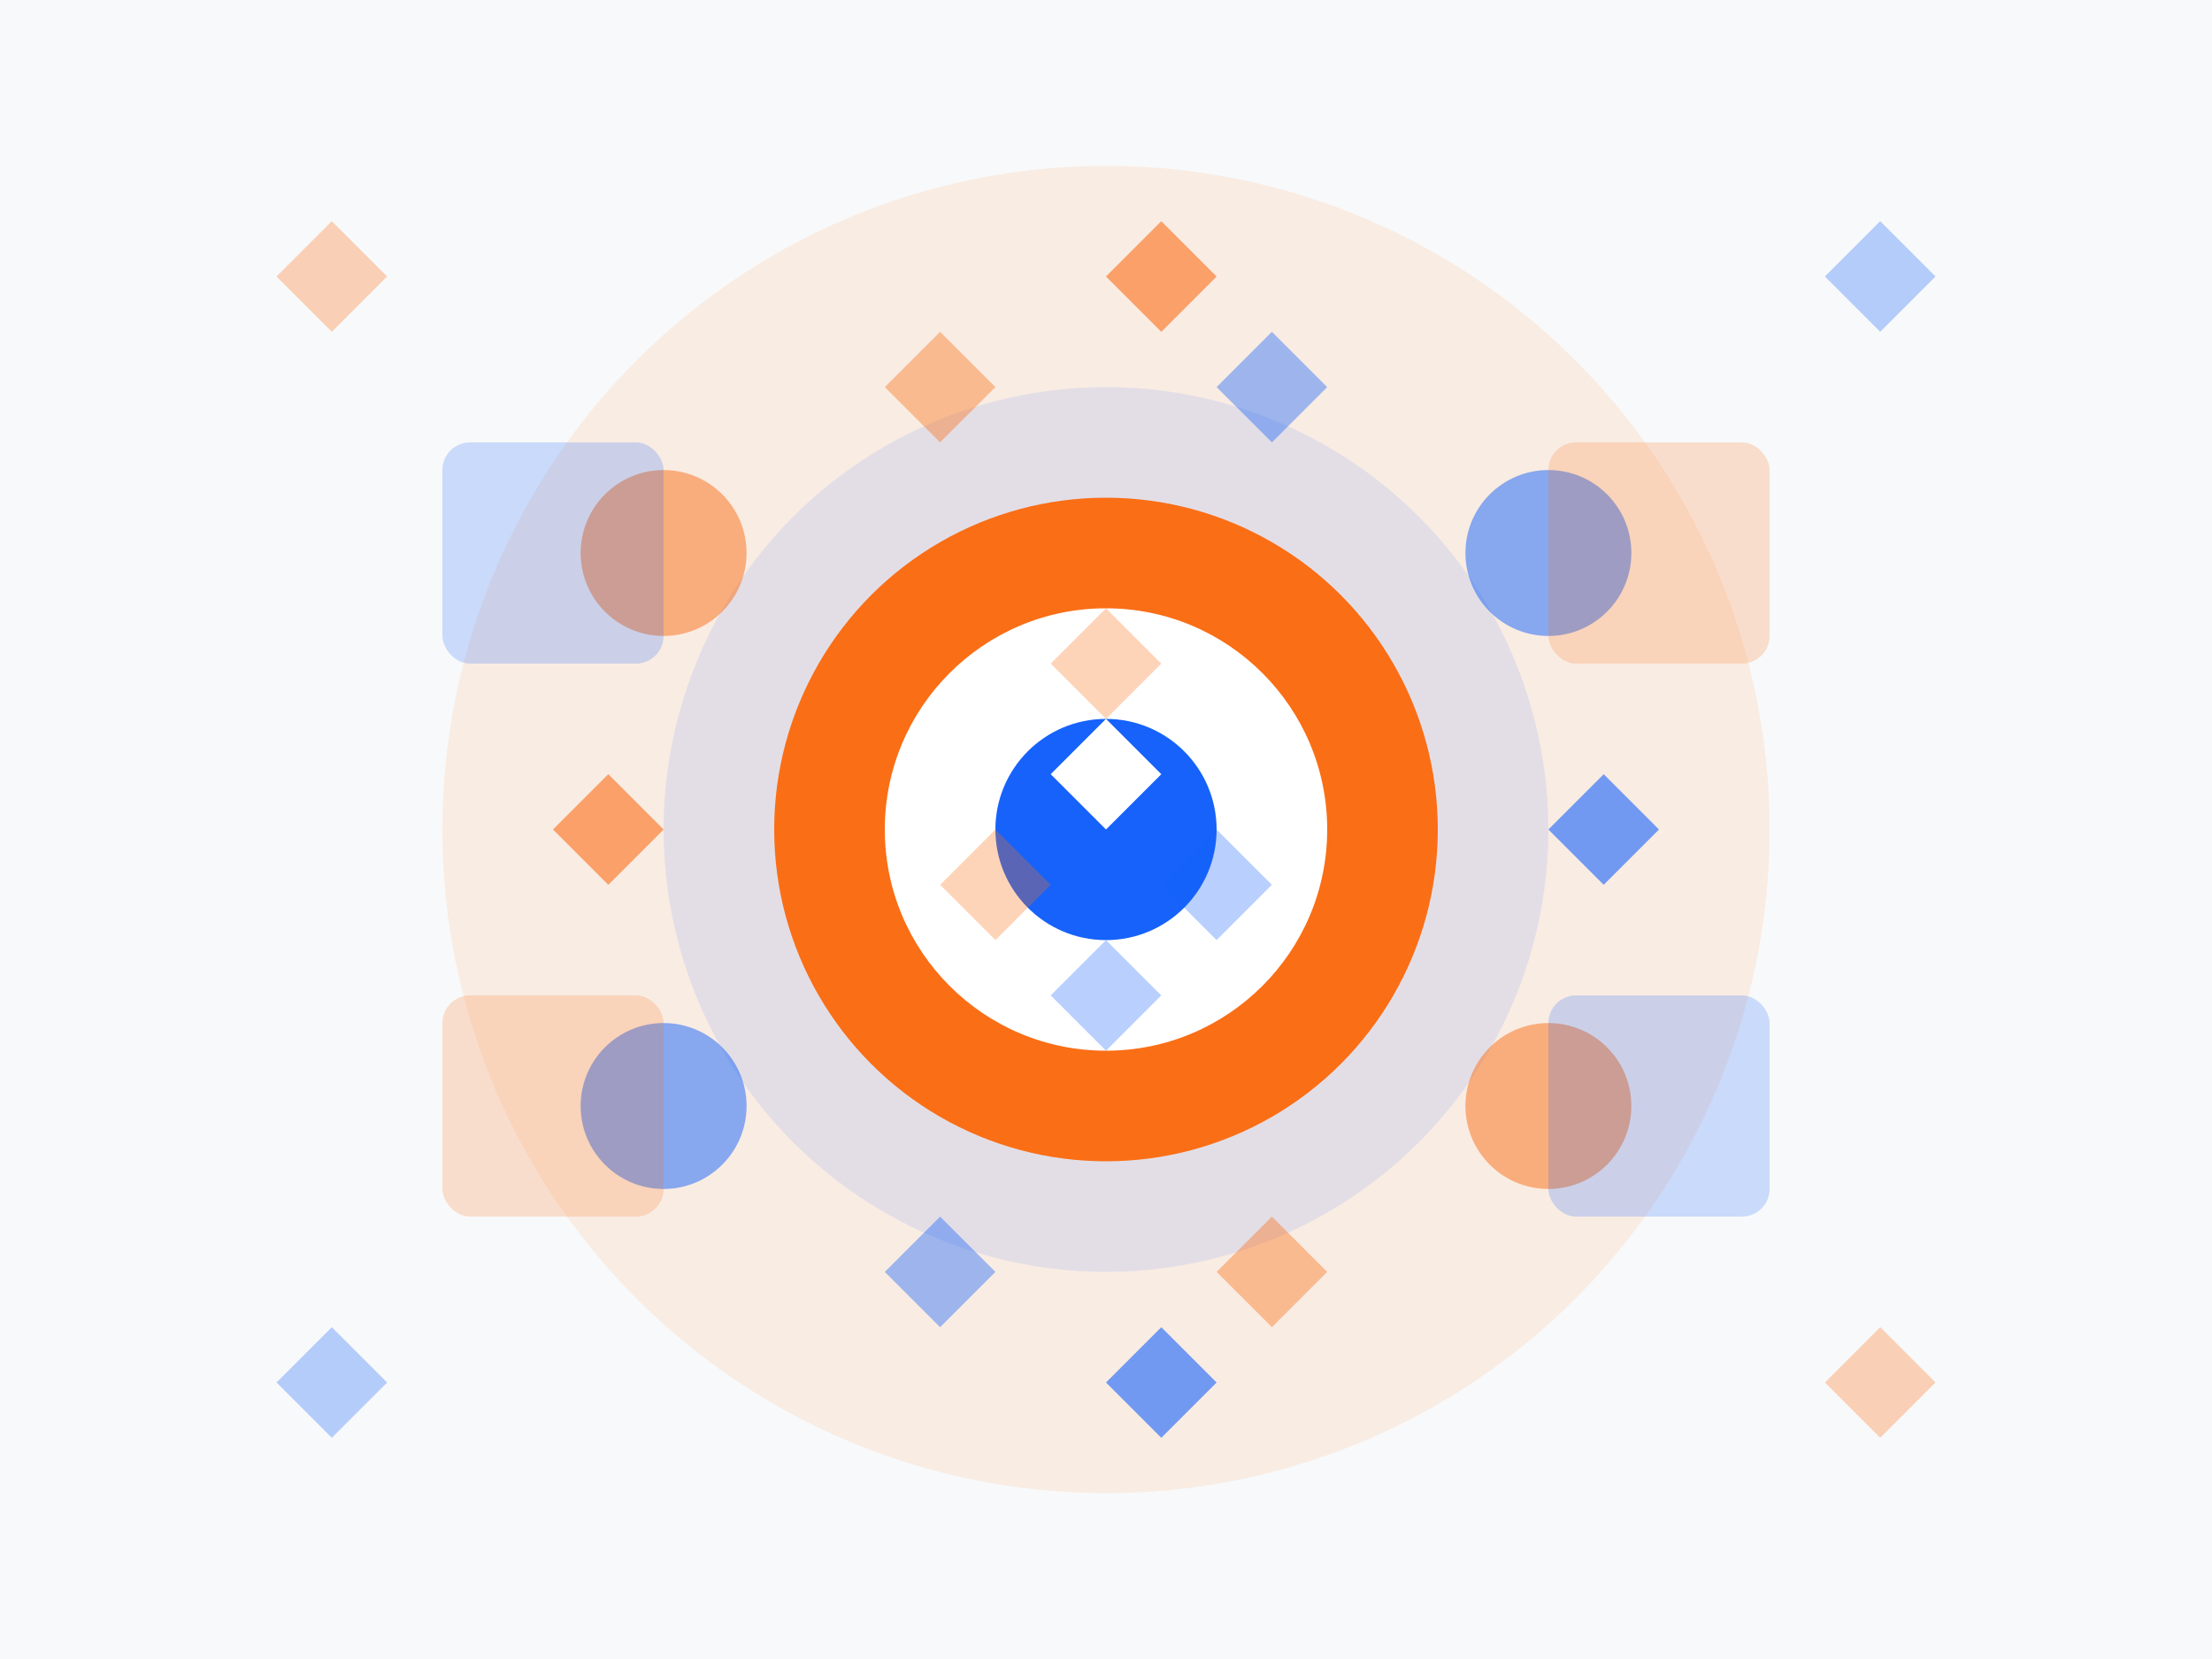 <svg width="400" height="300" viewBox="0 0 400 300" fill="none" xmlns="http://www.w3.org/2000/svg">
<rect width="400" height="300" fill="#f8f9fa"/>
<circle cx="200" cy="150" r="120" fill="#fa6e16" opacity="0.1"/>
<circle cx="200" cy="150" r="80" fill="#1662fa" opacity="0.1"/>
<circle cx="200" cy="150" r="60" fill="#fa6e16"/>
<circle cx="200" cy="150" r="40" fill="white"/>
<circle cx="200" cy="150" r="20" fill="#1662fa"/>
<path d="M200 130L210 140L200 150L190 140L200 130Z" fill="white"/>
<path d="M180 150L190 160L180 170L170 160L180 150Z" fill="#fa6e16" opacity="0.3"/>
<path d="M220 150L230 160L220 170L210 160L220 150Z" fill="#1662fa" opacity="0.3"/>
<path d="M200 110L210 120L200 130L190 120L200 110Z" fill="#fa6e16" opacity="0.3"/>
<path d="M200 170L210 180L200 190L190 180L200 170Z" fill="#1662fa" opacity="0.3"/>
<circle cx="120" cy="100" r="15" fill="#fa6e16" opacity="0.5"/>
<circle cx="280" cy="100" r="15" fill="#1662fa" opacity="0.5"/>
<circle cx="120" cy="200" r="15" fill="#1662fa" opacity="0.5"/>
<circle cx="280" cy="200" r="15" fill="#fa6e16" opacity="0.5"/>
<path d="M50 50L60 40L70 50L60 60L50 50Z" fill="#fa6e16" opacity="0.3"/>
<path d="M330 50L340 40L350 50L340 60L330 50Z" fill="#1662fa" opacity="0.3"/>
<path d="M50 250L60 240L70 250L60 260L50 250Z" fill="#1662fa" opacity="0.3"/>
<path d="M330 250L340 240L350 250L340 260L330 250Z" fill="#fa6e16" opacity="0.3"/>
<rect x="80" y="80" width="40" height="40" rx="5" fill="#1662fa" opacity="0.2"/>
<rect x="280" y="80" width="40" height="40" rx="5" fill="#fa6e16" opacity="0.2"/>
<rect x="80" y="180" width="40" height="40" rx="5" fill="#fa6e16" opacity="0.2"/>
<rect x="280" y="180" width="40" height="40" rx="5" fill="#1662fa" opacity="0.2"/>
<path d="M160 70L170 60L180 70L170 80L160 70Z" fill="#fa6e16" opacity="0.4"/>
<path d="M220 70L230 60L240 70L230 80L220 70Z" fill="#1662fa" opacity="0.4"/>
<path d="M160 230L170 220L180 230L170 240L160 230Z" fill="#1662fa" opacity="0.4"/>
<path d="M220 230L230 220L240 230L230 240L220 230Z" fill="#fa6e16" opacity="0.4"/>
<path d="M100 150L110 140L120 150L110 160L100 150Z" fill="#fa6e16" opacity="0.6"/>
<path d="M280 150L290 140L300 150L290 160L280 150Z" fill="#1662fa" opacity="0.6"/>
<path d="M200 50L210 40L220 50L210 60L200 50Z" fill="#fa6e16" opacity="0.6"/>
<path d="M200 250L210 240L220 250L210 260L200 250Z" fill="#1662fa" opacity="0.6"/>
</svg>
